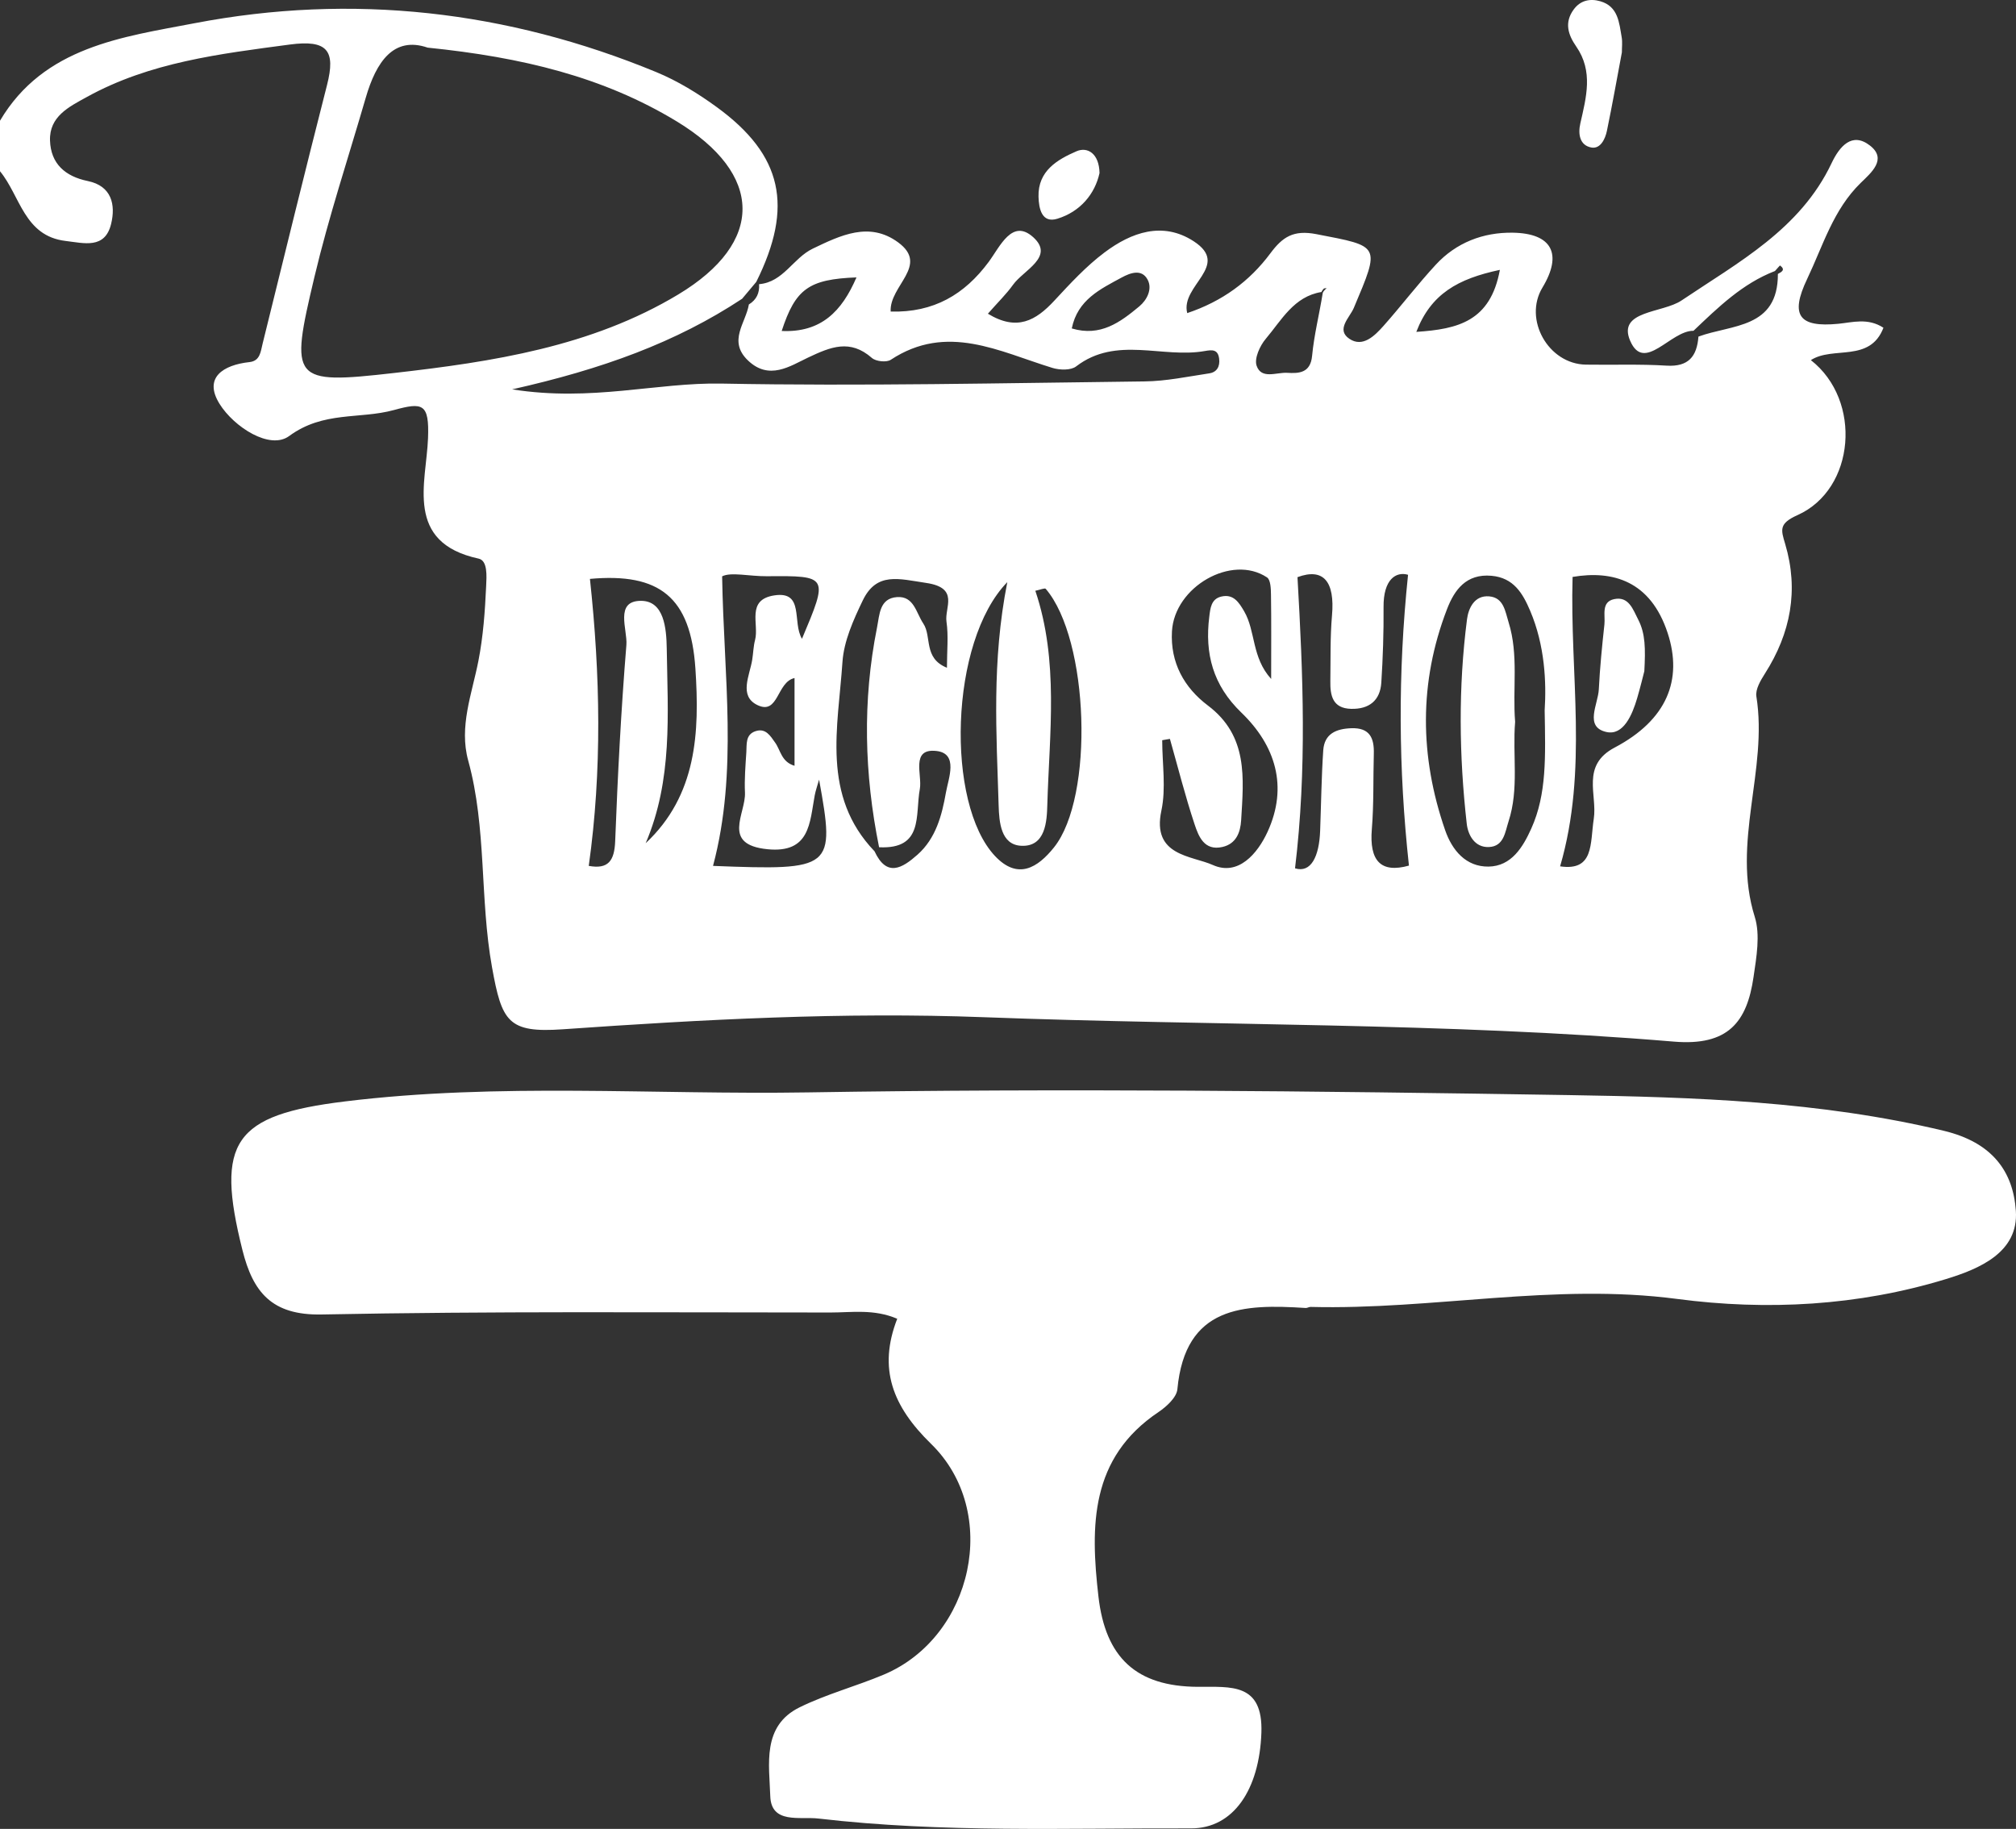 <?xml version="1.0" encoding="utf-8"?>
<!-- Generator: Adobe Illustrator 26.0.2, SVG Export Plug-In . SVG Version: 6.00 Build 0)  -->
<svg version="1.1" id="Layer_1" xmlns="http://www.w3.org/2000/svg" xmlns:xlink="http://www.w3.org/1999/xlink" x="0px" y="0px"
	 viewBox="0 0 140 127" style="enable-background:new 0 0 140 127;" xml:space="preserve">
<rect x="0" y="0" width="140" height="127" fill="#333333" stroke="none"/>
<style type="text/css">
	.st0{fill:#FFFFFF;}
</style>
<path class="st0" d="M0,8.383c3.045-5.149,8.52-5.814,13.509-6.77c10.953-2.1,21.717-0.877,32.064,3.393
	c1.488,0.614,2.907,1.486,4.212,2.438c4.568,3.332,5.335,6.905,2.733,12.133c-0.328,0.39-0.655,0.78-0.983,1.171
	c-4.606,3.04-9.725,4.887-15.971,6.29c5.556,0.877,10.011-0.488,14.563-0.401
	c9.784,0.186,19.576-0.036,29.364-0.151c1.499-0.018,2.998-0.336,4.489-0.56c0.524-0.079,0.751-0.476,0.683-1.018
	c-0.081-0.644-0.47-0.626-0.984-0.534c-2.953,0.53-6.15-1.075-8.947,1.07c-0.368,0.282-1.142,0.259-1.644,0.105
	c-3.7-1.134-7.327-3.135-11.232-0.563c-0.295,0.194-1.031,0.114-1.308-0.129
	c-1.516-1.329-2.856-0.773-4.437-0.024c-1.246,0.59-2.704,1.608-4.176,0.191
	c-1.4-1.347-0.144-2.593,0.07-3.882c0.527-0.322,0.752-0.797,0.709-1.408c1.685-0.14,2.358-1.808,3.725-2.466
	c1.948-0.936,3.935-1.898,5.925-0.442c2.201,1.61-0.617,3.006-0.512,4.811c2.993,0.081,5.131-1.188,6.805-3.447
	c0.793-1.07,1.632-3.044,3.098-1.714c1.508,1.368-0.675,2.278-1.405,3.299c-0.462,0.646-1.042,1.208-1.747,2.01
	c2.024,1.233,3.331,0.474,4.605-0.897c1.102-1.186,2.216-2.4,3.503-3.363c1.857-1.391,4.03-2.168,6.178-0.775
	c2.621,1.7-0.936,3.071-0.443,4.993c2.431-0.814,4.323-2.202,5.775-4.152c0.845-1.134,1.596-1.639,3.187-1.332
	c4.461,0.861,4.461,0.73,2.606,5.125c-0.279,0.661-1.26,1.504-0.307,2.144c0.928,0.624,1.756-0.206,2.376-0.904
	c1.236-1.391,2.364-2.879,3.626-4.244c1.418-1.534,3.285-2.249,5.33-2.221c2.748,0.039,3.482,1.48,2.075,3.811
	c-1.334,2.21,0.404,5.308,3.014,5.351c1.867,0.031,3.739-0.046,5.6,0.07c1.532,0.096,2.113-0.644,2.219-2.017
	c2.311-0.85,5.529-0.544,5.517-4.351c0.27-0.143,0.544-0.288,0.152-0.587c-0.013-0.01-0.232,0.251-0.355,0.385
	c-2.262,0.87-3.949,2.526-5.659,4.151c-1.583-0.028-3.417,2.957-4.395,0.696c-0.914-2.113,2.248-1.915,3.562-2.8
	c3.949-2.66,8.243-4.937,10.423-9.535c0.553-1.166,1.417-2.198,2.669-1.223c1.214,0.945,0.071,1.894-0.642,2.589
	c-1.915,1.865-2.619,4.358-3.721,6.67c-1.227,2.571-0.529,3.375,2.154,3.117c0.986-0.095,2.057-0.434,3.143,0.275
	c-0.945,2.444-3.491,1.25-5.041,2.247c3.578,2.795,3.09,8.968-0.929,10.764c-1.314,0.587-1.146,1.024-0.854,2.004
	c0.954,3.208,0.38,6.196-1.405,8.997c-0.301,0.473-0.673,1.098-0.596,1.586c0.815,5.104-1.728,10.163-0.113,15.306
	c0.396,1.262,0.117,2.798-0.083,4.175c-0.454,3.139-1.768,4.807-5.532,4.492c-15.933-1.335-31.934-1.09-47.892-1.694
	c-9.83-0.372-19.528,0.158-29.269,0.838c-3.805,0.266-4.232-0.533-4.913-4.305
	c-0.861-4.771-0.36-9.658-1.654-14.356c-0.649-2.354,0.262-4.644,0.705-6.904
	c0.341-1.74,0.46-3.465,0.541-5.21c0.032-0.693,0.114-1.771-0.523-1.909c-5.167-1.12-3.632-5.266-3.513-8.363
	c0.093-2.42-0.368-2.502-2.37-1.954c-2.384,0.652-4.897,0.055-7.276,1.806c-1.336,0.983-3.83-0.628-4.829-2.23
	c-1.142-1.831,0.253-2.708,2.076-2.906c0.739-0.08,0.773-0.718,0.914-1.289c1.478-5.99,2.947-11.982,4.473-17.96
	c0.607-2.377,0.035-3.152-2.588-2.802c-4.868,0.65-9.714,1.222-14.102,3.647C4.799,7.415,3.416,8.082,3.473,9.761
	c0.054,1.605,1.049,2.488,2.626,2.811c1.655,0.34,1.943,1.645,1.616,2.982c-0.43,1.758-1.876,1.329-3.156,1.178
	C1.674,16.391,1.411,13.605,0,11.892C0,10.722,0,9.552,0,8.383z M91.769,20.277c-1.919,0.31-2.772,1.957-3.87,3.253
	c-0.408,0.482-0.805,1.36-0.635,1.863c0.328,0.969,1.384,0.452,2.122,0.496c0.8,0.048,1.617,0.028,1.731-1.171
	c0.141-1.48,0.5-2.876,0.735-4.347c0.016-0.128,0.167-0.262,0.277-0.359c-0.072,0.011-0.175-0.003-0.208,0.038
	C91.863,20.123,91.801,20.185,91.769,20.277z M60.731,59.114c0.851,1.832,1.925,1.173,2.979,0.241
	c1.286-1.137,1.702-2.747,1.979-4.316c0.174-0.989,0.889-2.72-0.665-2.891c-1.802-0.199-0.969,1.666-1.146,2.635
	c-0.333,1.818,0.275,4.203-2.83,4.051c-1.028-5.078-1.163-10.164-0.143-15.261
	c0.179-0.895,0.166-2.023,1.388-2.11c1.177-0.084,1.322,1.084,1.823,1.832c0.609,0.909-0.013,2.404,1.644,3.075
	c0-1.183,0.114-2.212-0.032-3.203c-0.144-0.98,0.921-2.343-1.405-2.687c-1.903-0.281-3.444-0.789-4.412,1.222
	c-0.647,1.345-1.309,2.816-1.407,4.269C58.201,50.499,57.025,55.245,60.731,59.114z M29.7,3.308
	c-2.361-0.81-3.575,0.978-4.302,3.483c-1.203,4.145-2.568,8.252-3.564,12.447c-1.715,7.223-1.593,7.473,5.539,6.662
	c6.821-0.776,13.686-1.818,19.727-5.451c6.008-3.613,5.935-8.36-0.124-12.031C41.89,5.337,36.249,3.975,29.7,3.308
	z M89.933,60.297c1.105,0.343,1.676-0.811,1.743-2.594c0.07-1.866,0.091-3.734,0.216-5.596
	c0.078-1.153,0.893-1.502,1.953-1.538c1.276-0.044,1.589,0.677,1.559,1.764c-0.049,1.75,0.005,3.508-0.138,5.249
	c-0.18,2.193,0.618,3.074,2.577,2.527c-0.729-6.723-0.776-13.325-0.062-20.195
	c-0.829-0.244-1.717,0.306-1.701,2.238c0.014,1.749-0.044,3.502-0.155,5.248c-0.079,1.253-0.856,1.856-2.102,1.823
	c-1.288-0.034-1.454-0.931-1.438-1.937c0.024-1.517-0.018-3.041,0.115-4.55c0.209-2.366-0.598-3.321-2.397-2.657
	C90.491,46.875,90.763,53.403,89.933,60.297z M107.268,49.326c0.124-1.94,0.021-4.499-1.009-6.918
	c-0.512-1.202-1.142-2.289-2.685-2.425c-1.761-0.155-2.574,0.985-3.088,2.32
	c-1.957,5.084-1.901,10.225-0.129,15.345c0.482,1.393,1.441,2.55,3.014,2.529c1.593-0.022,2.393-1.362,2.969-2.642
	C107.423,55.129,107.322,52.535,107.268,49.326z M69.952,40.423c-4.023,4.128-4.286,15.382-0.852,19.023
	c1.593,1.689,2.972,0.796,4.091-0.598c2.81-3.503,2.439-14.442-0.569-17.957c-0.067-0.079-0.398,0.068-0.724,0.133
	c1.647,4.881,0.976,9.896,0.832,14.864c-0.031,1.09-0.096,2.958-1.847,2.842c-1.373-0.091-1.498-1.629-1.533-2.786
	C69.202,50.957,68.859,45.962,69.952,40.423z M81.244,51.309c-0.178,0.031-0.357,0.061-0.535,0.092
	c0,1.635,0.276,3.329-0.058,4.893c-0.675,3.154,2.095,3.111,3.58,3.775c1.756,0.785,3.097-0.788,3.795-2.309
	c1.442-3.143,0.544-5.999-1.82-8.276c-1.977-1.905-2.551-4.095-2.227-6.67c0.071-0.567,0.122-1.217,0.826-1.386
	c0.852-0.204,1.232,0.4,1.597,1.026c0.803,1.381,0.51,3.189,1.873,4.693c0-2.138,0.016-3.991-0.012-5.843
	c-0.006-0.415-0.023-1.04-0.275-1.208c-2.448-1.631-6.428,0.645-6.602,3.746
	c-0.122,2.171,0.845,3.906,2.497,5.151c2.808,2.116,2.482,5.044,2.308,7.964c-0.051,0.855-0.351,1.64-1.299,1.857
	c-1.263,0.289-1.655-0.731-1.936-1.577C82.308,55.286,81.805,53.288,81.244,51.309z M44.839,58.553
	c3.555-3.33,3.748-7.691,3.453-12.127c-0.33-4.961-2.489-6.663-7.324-6.227
	c0.717,6.651,0.85,13.286-0.082,19.929c1.358,0.249,1.783-0.355,1.835-1.723
	c0.174-4.543,0.409-9.087,0.778-13.618c0.087-1.07-0.839-3.067,1.016-3.064c1.598,0.002,1.766,1.89,1.787,3.332
	C46.37,49.583,46.722,54.149,44.839,58.553z M55.176,53.177c0-2.057,0-4.052,0-6.093
	c-1.249,0.275-1.097,2.6-2.586,1.873c-1.295-0.633-0.531-2.04-0.353-3.139c0.074-0.459,0.081-0.934,0.199-1.381
	c0.289-1.1-0.639-2.792,1.339-3.093c2.102-0.32,1.225,1.871,1.918,3.015c1.836-4.353,1.836-4.383-2.432-4.345
	c-1.218,0.011-2.491-0.308-3.113,0.007c0.113,6.943,1.115,13.544-0.632,20.108
	c8.346,0.322,8.49,0.21,7.365-5.99c-0.122,0.435-0.24,0.756-0.302,1.088
	c-0.355,1.901-0.316,4.044-3.293,3.743c-3.212-0.325-1.485-2.466-1.552-3.933
	c-0.043-0.928,0.035-1.865,0.095-2.795c0.036-0.555-0.073-1.232,0.638-1.468c0.707-0.234,1.029,0.324,1.363,0.794
	C54.213,52.105,54.26,52.904,55.176,53.177z M108.341,60.16c2.373,0.349,2.075-1.59,2.338-3.303
	c0.257-1.677-0.905-3.704,1.451-4.946c3.621-1.91,4.749-4.693,3.678-7.958c-1.185-3.611-3.801-4.367-6.601-3.891
	C109.008,46.822,110.296,53.457,108.341,60.16z M74.429,22.807c1.994,0.598,3.374-0.438,4.689-1.532
	c0.532-0.442,0.923-1.202,0.58-1.851c-0.408-0.773-1.198-0.481-1.806-0.152
	C76.409,20.077,74.832,20.816,74.429,22.807z M98.355,23.046c2.897-0.191,5.147-0.734,5.803-4.306
	C101.246,19.36,99.375,20.398,98.355,23.046z M59.477,19.263c-3.309,0.127-4.237,0.797-5.193,3.721
	C57.026,23.105,58.463,21.618,59.477,19.263z M64.662,100.268c4.841,4.724,2.912,13.404-3.28,16.016
	c-1.931,0.814-3.987,1.354-5.859,2.277c-2.629,1.296-2.099,3.985-2.032,6.163
	c0.06,1.957,2.061,1.407,3.349,1.558c8.602,1.003,17.243,0.655,25.872,0.682c2.943,0.009,4.744-2.694,4.884-6.633
	c0.124-3.487-2.111-3.185-4.416-3.196c-4.274-0.021-6.413-2.029-6.9-6.274
	c-0.563-4.904-0.583-9.617,4.17-12.806c0.557-0.374,1.258-1.014,1.312-1.585c0.544-5.8,4.581-5.923,8.91-5.642
	c0.111,0.007,0.227-0.077,0.34-0.074c8.49,0.217,16.901-1.681,25.463-0.553
	c6.227,0.82,12.565,0.484,18.657-1.379c2.332-0.713,5.054-1.856,4.858-4.739c-0.186-2.737-1.64-4.753-5.002-5.559
	c-8.595-2.059-17.315-2.338-26.026-2.479c-17.616-0.285-35.242-0.474-52.855-0.188
	c-10.719,0.174-21.463-0.684-32.164,0.629c-7.706,0.945-9,2.782-7.106,10.326
	c0.731,2.911,2.028,4.535,5.5,4.467c11.773-0.232,23.553-0.138,35.33-0.137c1.487,0,3.016-0.259,4.64,0.434
	C60.962,95.039,61.981,97.652,64.662,100.268z M112.618,2.593c-0.177-1.017-0.242-2.147-1.483-2.505
	c-0.7-0.202-1.378-0.078-1.853,0.574c-0.659,0.904-0.391,1.748,0.176,2.564c1.2,1.726,0.697,3.535,0.286,5.348
	c-0.169,0.745-0.038,1.522,0.768,1.669c0.625,0.114,0.96-0.583,1.079-1.157c0.375-1.81,0.698-3.63,1.039-5.449
	C112.628,3.286,112.677,2.93,112.618,2.593z M74.757,10.504c-1.319,0.573-2.682,1.356-2.638,3.151
	c0.021,0.834,0.23,1.863,1.301,1.536c1.61-0.491,2.62-1.731,2.936-3.175
	C76.329,10.662,75.524,10.171,74.757,10.504z M104.763,43.212c-0.237-0.759-0.336-1.716-1.351-1.8
	c-1.041-0.087-1.441,0.857-1.536,1.59c-0.61,4.729-0.553,9.477-0.018,14.209
	c0.085,0.75,0.538,1.654,1.544,1.608c1.04-0.048,1.117-1.039,1.359-1.782c0.738-2.263,0.266-4.608,0.456-6.911
	C105.031,47.822,105.473,45.48,104.763,43.212z M113.768,43.033c-0.366-0.711-0.658-1.649-1.682-1.427
	c-0.91,0.197-0.598,1.119-0.668,1.755c-0.164,1.499-0.314,3.003-0.389,4.508
	c-0.052,1.046-1.026,2.611,0.524,2.961c1.191,0.269,1.802-1.203,2.141-2.355c0.228-0.776,0.416-1.564,0.496-1.868
	C114.271,45.052,114.268,44.004,113.768,43.033z"/>
</svg>
